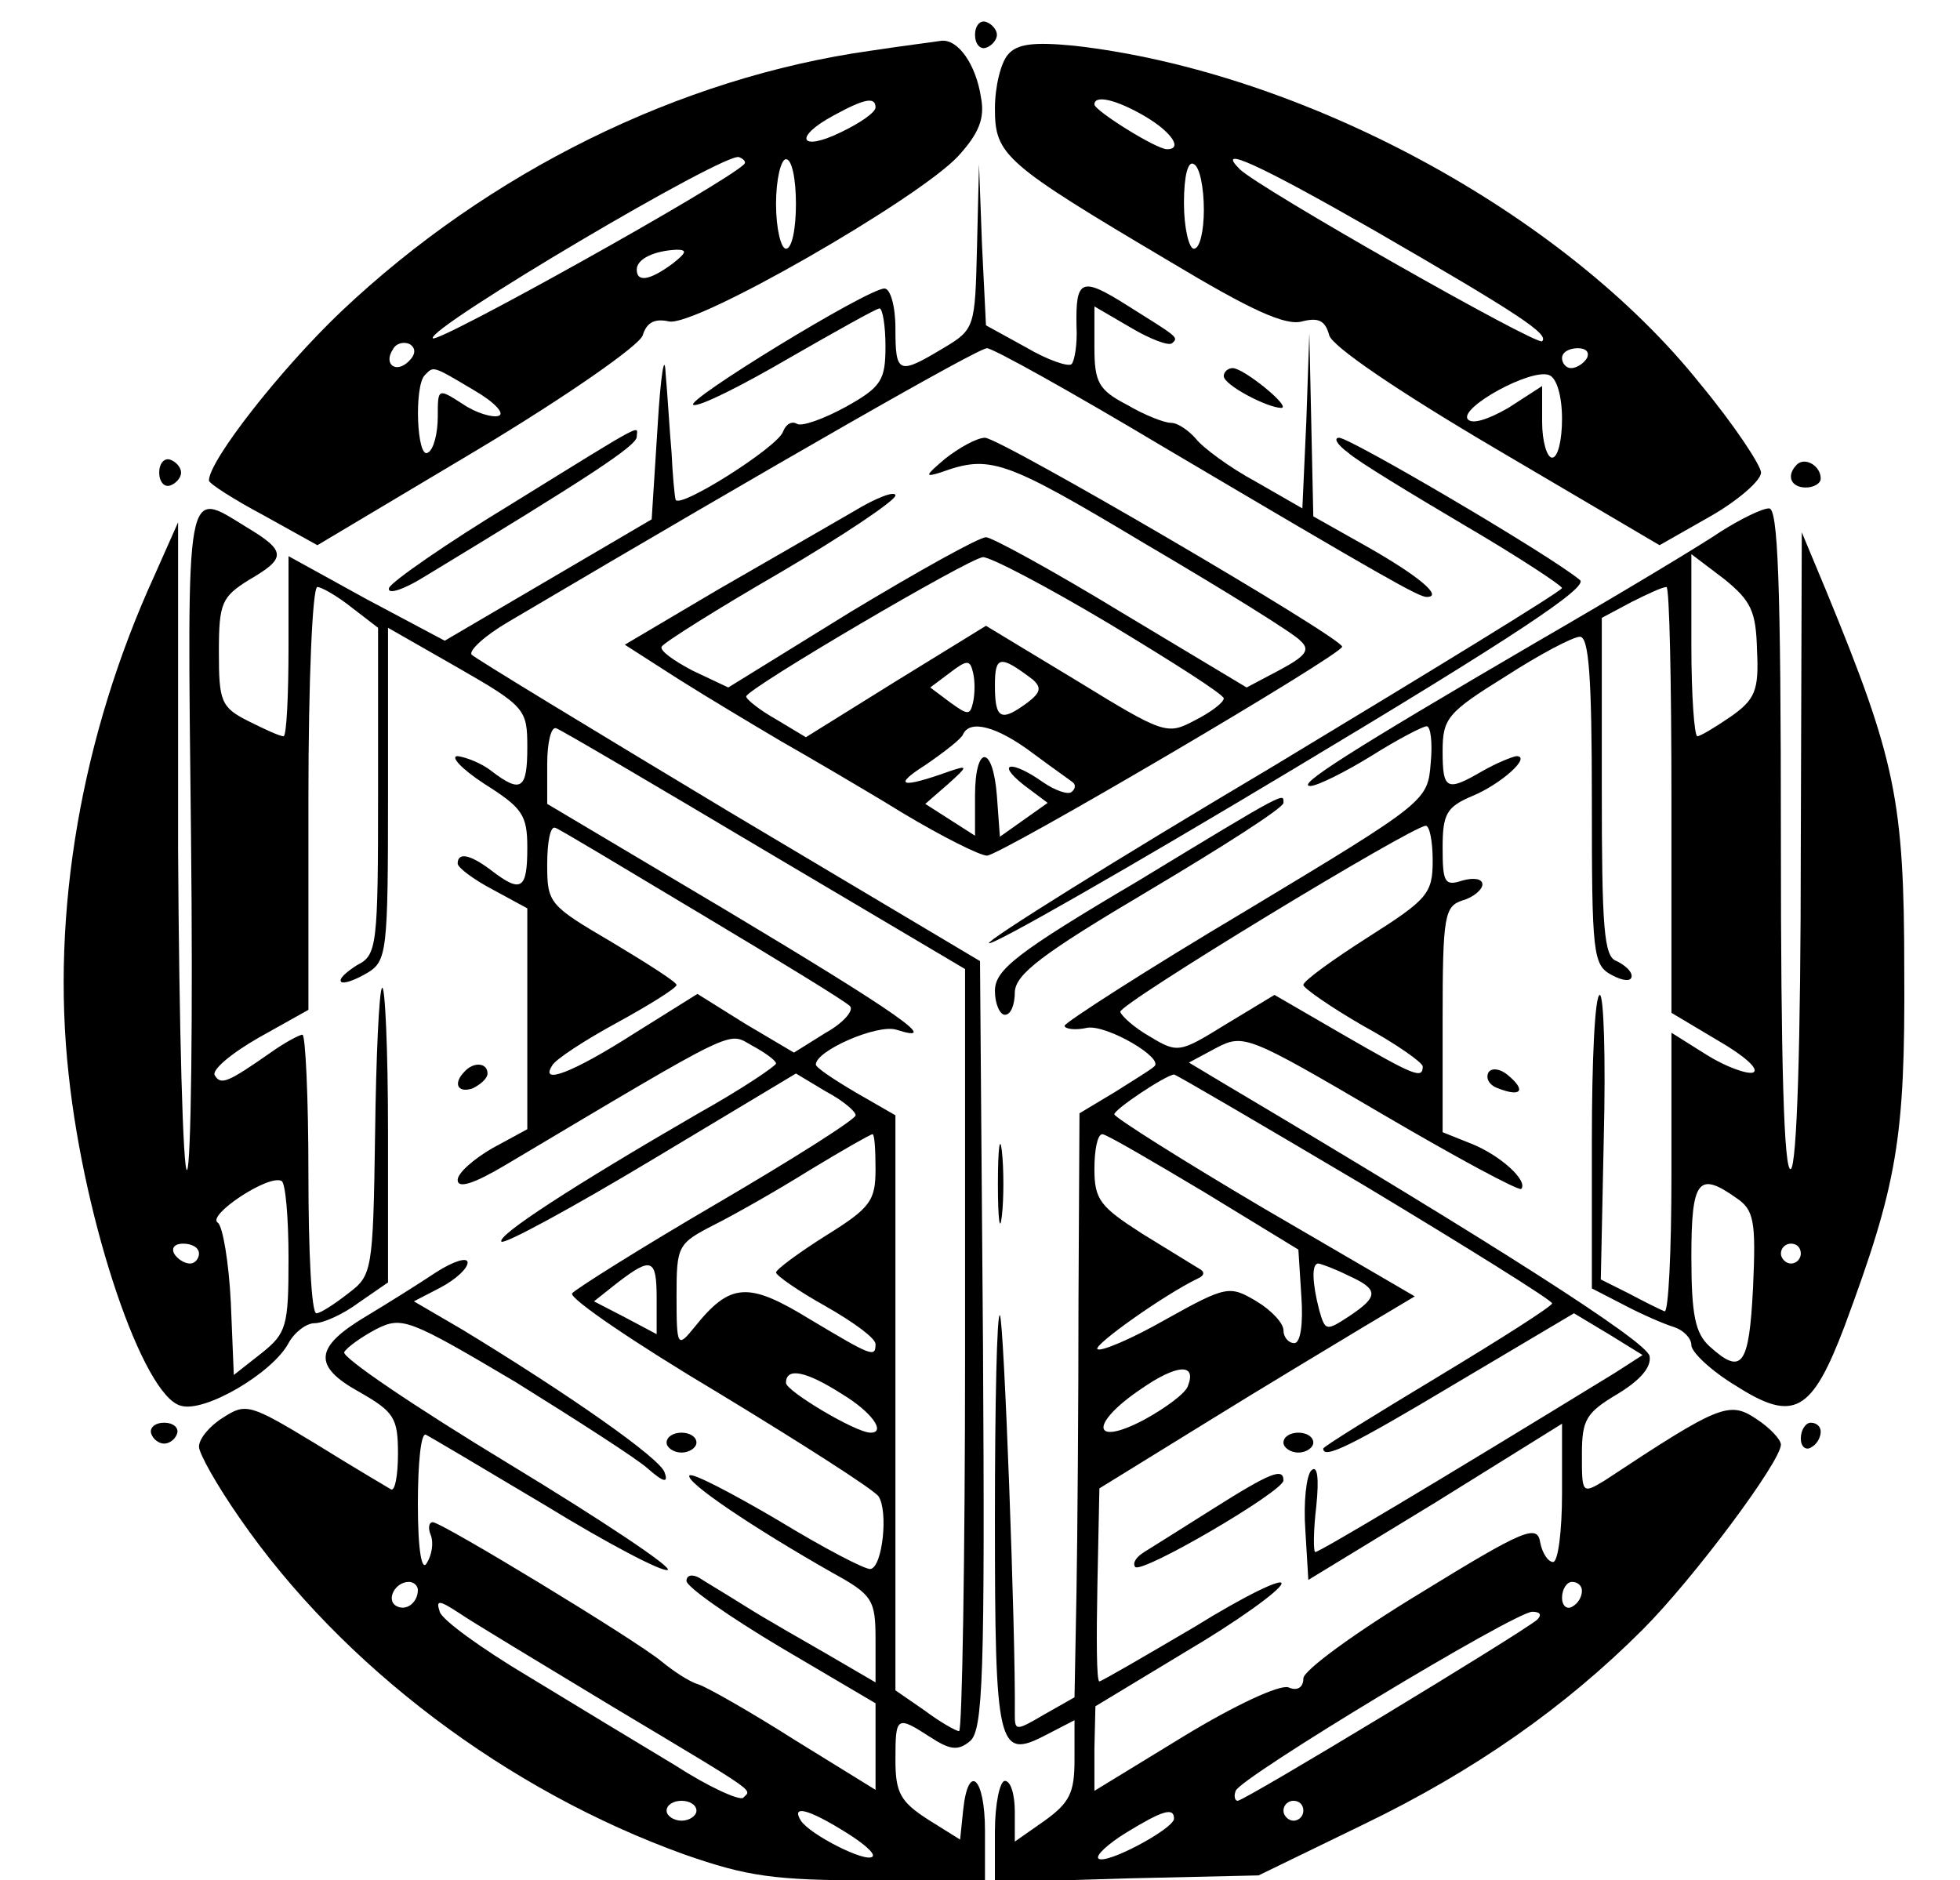 <?xml version="1.0" encoding="UTF-8" standalone="no"?>
<svg xmlns="http://www.w3.org/2000/svg" version="1.0" width="197pt" height="189pt" viewBox="0 0 197 189" preserveAspectRatio="xMidYMid meet">
  <g transform="translate(0,189) scale(0.1,-0.1)" fill="#000000" stroke="none">
    <path d="M980 1855 c0 -9 5 -15 11 -13 6 2 11 8 11 13 0 5 -5 11 -11 13 -6 2 -11 -4 -11 -13z"></path>
    <path d="M875 1839 c-192 -27 -384 -122 -532 -262 -61 -58 -133 -150 -133 -170 0 -3 25 -19 55 -35 l54 -30 161 96 c90 54 163 105 166 115 4 13 12 17 26 14 25 -7 251 123 291 166 21 23 27 38 23 59 -5 33 -23 59 -40 57 -6 -1 -38 -5 -71 -10z m5 -57 c0 -5 -16 -16 -35 -25 -41 -20 -48 -5 -7 17 31 17 42 19 42 8z m-132 -57 c-20 -20 -309 -181 -313 -175 -6 10 296 189 308 182 5 -2 7 -5 5 -7z m52 -40 c0 -25 -4 -45 -10 -45 -5 0 -10 20 -10 45 0 25 5 45 10 45 6 0 10 -20 10 -45z m-124 -60 c-23 -17 -36 -19 -36 -6 0 11 18 19 40 20 11 0 10 -3 -4 -14z m-265 -98 c-13 -13 -26 -3 -16 12 3 6 11 8 17 5 6 -4 6 -10 -1 -17z m65 -29 c21 -12 32 -24 25 -26 -6 -2 -23 3 -36 12 -25 16 -25 16 -25 -13 0 -16 -4 -33 -10 -36 -11 -7 -14 67 -3 78 9 9 7 10 49 -15z"></path>
    <path d="M1013 1835 c-7 -8 -13 -32 -13 -54 0 -47 9 -55 176 -154 80 -48 116 -65 133 -60 16 4 23 1 27 -14 3 -11 67 -55 169 -115 l163 -96 51 29 c28 16 51 36 51 44 0 7 -27 48 -61 89 -138 173 -401 314 -629 340 -41 4 -58 2 -67 -9z m138 -62 c27 -16 38 -33 22 -33 -11 0 -73 39 -73 45 0 10 22 5 51 -12z m59 -94 c0 -21 -4 -39 -10 -39 -5 0 -10 21 -10 46 0 27 4 43 10 39 6 -3 10 -24 10 -46z m172 -21 c147 -85 175 -104 168 -111 -5 -5 -285 154 -304 173 -25 25 19 5 136 -62z m213 -128 c-3 -5 -10 -10 -16 -10 -5 0 -9 5 -9 10 0 6 7 10 16 10 8 0 12 -4 9 -10z m-25 -61 c0 -21 -4 -39 -10 -39 -5 0 -10 16 -10 36 l0 36 -34 -22 c-21 -12 -37 -17 -41 -11 -7 12 64 51 82 44 8 -3 13 -22 13 -44z"></path>
    <path d="M982 1642 c-2 -81 -2 -83 -34 -102 -45 -27 -48 -26 -48 20 0 22 -5 40 -11 40 -17 0 -203 -114 -192 -117 6 -2 48 19 96 47 47 27 88 50 91 50 3 0 6 -17 6 -38 0 -34 -4 -41 -40 -61 -22 -12 -44 -20 -49 -17 -5 3 -11 0 -14 -8 -6 -16 -106 -79 -108 -68 -1 4 -3 25 -4 47 -2 22 -4 58 -6 80 -1 22 -5 -2 -8 -53 l-6 -94 -104 -61 -104 -61 -79 42 -78 43 0 -91 c0 -49 -2 -90 -5 -90 -4 0 -19 7 -35 15 -28 14 -30 20 -30 70 0 49 3 55 30 72 38 22 38 29 -2 53 -62 38 -60 51 -56 -311 2 -181 0 -332 -4 -335 -4 -3 -8 142 -9 323 l0 328 -24 -54 c-73 -160 -104 -338 -86 -501 16 -150 75 -324 113 -333 24 -7 92 33 108 63 6 11 18 20 26 20 9 0 29 9 45 21 l29 20 0 151 c0 83 -3 149 -6 145 -3 -3 -6 -69 -7 -147 -2 -138 -3 -142 -27 -160 -14 -11 -28 -20 -32 -20 -5 0 -8 63 -8 140 0 77 -3 140 -6 140 -3 0 -18 -8 -32 -18 -43 -30 -50 -33 -56 -23 -4 5 16 22 44 38 l50 28 0 213 c0 116 4 212 9 212 4 0 20 -9 35 -21 l26 -20 0 -164 c0 -156 -1 -165 -21 -175 -11 -7 -19 -14 -16 -17 3 -2 14 2 26 9 20 12 21 21 21 180 l0 167 70 -40 c68 -39 70 -42 70 -80 0 -42 -6 -47 -36 -24 -10 8 -26 14 -34 15 -8 0 4 -13 27 -28 38 -24 43 -31 43 -64 0 -42 -6 -46 -36 -23 -21 16 -34 19 -34 7 0 -4 16 -16 35 -26 l35 -19 0 -111 0 -111 -35 -19 c-19 -11 -35 -25 -35 -32 0 -9 16 -4 48 15 237 141 223 134 248 120 13 -7 24 -15 24 -18 -1 -3 -35 -26 -78 -50 -126 -73 -203 -123 -198 -129 3 -3 71 34 151 82 l145 87 30 -18 c17 -9 30 -20 30 -24 0 -4 -63 -44 -140 -89 -77 -45 -142 -86 -145 -90 -3 -5 63 -50 147 -100 84 -51 156 -97 161 -104 10 -15 4 -71 -8 -73 -5 -1 -47 21 -93 49 -46 27 -86 48 -89 45 -5 -6 63 -52 144 -98 40 -22 43 -27 43 -67 l0 -43 -48 28 c-26 15 -63 36 -82 48 -19 12 -41 25 -47 29 -7 4 -13 3 -13 -3 0 -6 43 -36 95 -67 l95 -56 0 -44 0 -43 -81 50 c-44 28 -88 53 -97 56 -10 3 -26 14 -37 23 -25 21 -221 140 -230 140 -4 0 -5 -6 -2 -13 3 -8 1 -20 -4 -28 -5 -9 -9 12 -9 59 0 41 3 72 8 70 4 -2 58 -34 120 -71 62 -38 117 -67 123 -65 6 2 -66 50 -160 107 -94 57 -168 107 -165 112 3 5 17 15 32 23 26 13 32 11 140 -53 61 -38 122 -77 133 -87 16 -14 21 -15 17 -4 -4 14 -97 79 -204 144 l-48 28 27 14 c15 8 27 19 27 25 0 6 -15 1 -32 -10 -18 -12 -50 -32 -70 -44 -52 -31 -54 -50 -7 -76 35 -20 39 -26 39 -62 0 -22 -3 -38 -7 -36 -5 3 -39 23 -76 46 -66 40 -70 41 -93 26 -13 -8 -24 -21 -24 -29 0 -7 18 -39 41 -72 103 -149 269 -274 447 -338 63 -22 90 -26 188 -26 l114 0 0 50 c0 54 -17 69 -22 20 l-3 -29 -32 20 c-28 18 -33 27 -33 60 0 44 1 45 35 23 20 -13 28 -14 40 -4 13 11 15 65 13 398 l-3 386 -252 150 c-138 83 -255 154 -259 158 -3 4 13 19 37 33 276 163 472 275 481 275 6 0 85 -44 177 -99 225 -133 257 -151 265 -151 17 0 -8 21 -59 50 l-55 31 -2 92 -2 92 -3 -88 -4 -88 -47 27 c-26 14 -53 34 -60 43 -7 8 -18 16 -25 16 -7 0 -27 8 -44 18 -29 15 -33 23 -33 58 l0 41 36 -21 c20 -12 39 -19 42 -16 7 6 6 6 -45 38 -46 29 -52 27 -51 -21 1 -18 -2 -35 -5 -38 -3 -3 -24 4 -46 17 l-40 22 -4 81 -3 81 -2 -83z m-213 -607 l201 -119 0 -383 c0 -211 -3 -383 -6 -383 -3 0 -19 9 -35 21 l-29 20 0 289 0 289 -40 23 c-22 13 -40 25 -40 28 0 14 62 41 81 35 47 -15 1 17 -171 120 l-180 107 0 40 c0 22 4 38 9 36 4 -1 99 -57 210 -123z m-64 -64 c77 -46 144 -87 149 -92 5 -4 -6 -17 -24 -27 l-32 -20 -49 29 -48 30 -64 -40 c-61 -39 -95 -52 -82 -32 3 6 32 25 65 43 33 18 60 35 60 38 0 3 -30 22 -65 43 -63 37 -65 39 -65 78 0 22 3 39 8 37 4 -1 70 -41 147 -87z m175 -256 c0 -32 -5 -39 -50 -67 -27 -17 -50 -34 -50 -37 0 -3 23 -19 50 -34 28 -16 50 -32 50 -38 0 -14 -4 -12 -66 25 -62 38 -80 37 -116 -8 -17 -21 -18 -20 -18 31 0 51 1 53 38 72 20 10 64 35 96 55 33 20 61 36 63 36 2 0 3 -16 3 -35z m-590 -90 c0 -68 -2 -75 -27 -95 l-28 -22 -3 73 c-2 40 -8 76 -13 80 -12 7 51 49 64 42 4 -2 7 -37 7 -78z m-90 5 c0 -5 -4 -10 -9 -10 -6 0 -13 5 -16 10 -3 6 1 10 9 10 9 0 16 -4 16 -10z m460 -45 l0 -36 -32 17 -31 16 24 19 c34 26 39 24 39 -16z m186 -96 c30 -18 45 -39 29 -39 -15 0 -85 42 -85 50 0 16 20 12 56 -11z m-426 -197 c0 -13 -12 -22 -22 -16 -10 6 -1 24 13 24 5 0 9 -4 9 -8z m195 -117 c152 -91 140 -83 132 -92 -4 -3 -35 11 -69 33 -35 21 -101 61 -147 89 -47 28 -87 57 -89 65 -4 12 -1 12 19 -1 13 -9 83 -51 154 -94z m85 -105 c0 -5 -7 -10 -15 -10 -8 0 -15 5 -15 10 0 6 7 10 15 10 8 0 15 -4 15 -10z m149 -21 c18 -11 31 -22 28 -25 -6 -7 -63 22 -72 36 -10 16 7 12 44 -11z"></path>
    <path d="M1230 1512 c0 -9 44 -32 58 -32 10 1 -38 40 -49 40 -5 0 -9 -4 -9 -8z"></path>
    <path d="M515 1384 c-66 -40 -122 -79 -124 -85 -2 -7 14 -2 35 11 165 100 214 132 214 141 0 11 14 19 -125 -67z"></path>
    <path d="M950 1429 c-20 -17 -21 -19 -5 -14 50 18 63 14 205 -71 80 -47 151 -91 157 -98 10 -9 6 -15 -20 -29 l-34 -18 -125 75 c-69 42 -131 76 -137 76 -7 0 -68 -34 -136 -75 l-123 -76 -36 17 c-19 10 -33 20 -31 24 2 4 56 38 120 75 63 37 115 72 115 77 0 5 -19 -2 -42 -16 -24 -14 -85 -49 -137 -79 l-93 -55 53 -34 c30 -19 77 -47 104 -63 28 -16 83 -48 122 -72 40 -24 78 -43 85 -43 13 0 357 202 357 210 0 9 -344 210 -359 210 -8 0 -26 -10 -40 -21z m165 -166 c63 -38 115 -71 115 -75 0 -4 -13 -14 -29 -22 -28 -15 -31 -14 -119 40 l-91 55 -91 -56 -90 -56 -30 18 c-16 9 -30 20 -30 23 1 8 224 139 238 140 8 0 65 -30 127 -67z m-137 -79 c-3 -13 -5 -13 -23 0 l-20 15 20 15 c17 13 20 13 23 0 2 -8 2 -21 0 -30z m60 23 c9 -8 8 -13 -5 -23 -27 -20 -33 -17 -33 17 0 30 5 31 38 6z m0 -74 c20 -15 39 -28 41 -30 2 -2 2 -6 -2 -9 -3 -3 -16 1 -29 10 -31 22 -48 20 -19 -3 l24 -18 -24 -17 -24 -17 -3 41 c-4 52 -22 52 -22 0 l0 -40 -25 16 -25 16 23 20 c20 18 20 19 2 13 -50 -18 -58 -15 -25 6 19 13 37 27 38 31 7 15 34 8 70 -19z"></path>
    <path d="M1355 1435 c10 -9 63 -41 117 -73 53 -31 97 -60 98 -63 0 -3 -131 -83 -290 -179 -160 -95 -288 -175 -286 -178 3 -3 141 76 306 175 222 133 297 183 288 190 -30 25 -231 143 -242 143 -6 0 -2 -7 9 -15z"></path>
    <path d="M160 1415 c0 -9 5 -15 11 -13 6 2 11 8 11 13 0 5 -5 11 -11 13 -6 2 -11 -4 -11 -13z"></path>
    <path d="M1806 1423 c-11 -11 -6 -23 9 -23 8 0 15 4 15 9 0 13 -16 22 -24 14z"></path>
    <path d="M1730 1356 c-19 -13 -102 -63 -185 -111 -190 -111 -243 -145 -228 -145 7 0 35 14 61 30 27 17 52 30 56 30 4 0 6 -17 4 -37 -3 -38 -4 -39 -185 -148 -101 -60 -183 -113 -183 -116 0 -3 10 -5 23 -2 20 3 78 -31 67 -39 -3 -3 -21 -14 -40 -26 l-35 -21 -1 -188 c0 -103 -1 -235 -2 -293 l-2 -106 -30 -17 c-29 -17 -30 -17 -30 0 1 79 -11 398 -15 401 -3 3 -5 -89 -5 -204 0 -231 3 -243 51 -218 l29 15 0 -40 c0 -33 -5 -43 -30 -61 l-30 -21 0 30 c0 17 -4 31 -10 31 -5 0 -10 -23 -10 -51 l0 -51 133 4 132 3 105 51 c112 54 203 118 281 196 51 51 139 169 139 186 0 5 -11 17 -25 26 -27 18 -37 14 -152 -62 -23 -14 -23 -13 -23 26 0 35 4 42 36 61 23 14 34 27 32 38 -3 15 -160 115 -428 274 l-35 21 28 15 c27 14 32 12 165 -66 75 -44 138 -78 141 -76 7 8 -20 33 -49 45 l-30 12 0 114 c0 104 2 113 20 119 11 3 20 11 20 16 0 6 -9 7 -20 4 -18 -6 -20 -2 -20 33 0 34 4 41 30 52 29 12 60 40 44 40 -5 -1 -20 -7 -34 -15 -36 -21 -40 -19 -40 20 0 33 5 39 63 75 34 22 68 40 75 40 9 0 12 -40 12 -165 0 -154 1 -165 20 -175 11 -6 20 -7 20 -1 0 5 -7 11 -15 15 -13 4 -15 33 -15 175 l0 170 30 16 c16 8 31 15 35 15 3 0 5 -96 5 -214 l0 -214 47 -28 c26 -15 42 -29 35 -32 -6 -2 -28 6 -47 18 l-35 22 0 -142 c0 -78 -3 -140 -7 -138 -5 2 -21 10 -36 18 l-28 14 3 143 c2 79 0 143 -4 143 -5 0 -8 -66 -8 -148 l0 -147 33 -17 c17 -9 40 -19 50 -22 9 -3 17 -11 17 -18 0 -7 20 -26 45 -41 58 -37 76 -27 109 60 53 143 61 188 60 358 0 171 -9 212 -78 380 l-25 60 -1 -317 c0 -200 -4 -319 -10 -323 -7 -4 -10 108 -10 329 0 263 -3 336 -12 335 -7 0 -29 -11 -48 -23z m36 -120 c2 -40 -2 -49 -26 -66 -16 -11 -31 -20 -34 -20 -3 0 -6 41 -6 91 l0 92 33 -25 c27 -22 32 -32 33 -72z m-326 -211 c0 -33 -5 -39 -65 -77 -36 -23 -65 -44 -65 -48 0 -3 27 -22 60 -41 33 -18 60 -37 60 -41 0 -13 -9 -9 -80 32 l-69 40 -48 -29 c-47 -29 -49 -30 -77 -13 -16 9 -29 21 -30 25 -1 8 292 186 307 187 4 0 7 -16 7 -35z m-68 -327 c103 -62 188 -115 188 -118 0 -3 -52 -36 -115 -74 -63 -38 -115 -70 -115 -72 0 -11 27 2 134 66 l118 70 35 -21 34 -21 -28 -18 c-186 -114 -297 -180 -301 -180 -2 0 -2 21 1 46 3 29 1 42 -5 36 -5 -5 -8 -32 -6 -60 l3 -50 128 78 127 79 0 -70 c0 -38 -4 -69 -9 -69 -5 0 -11 9 -13 20 -3 18 -16 13 -120 -51 -66 -40 -118 -78 -118 -86 0 -9 -6 -13 -15 -9 -9 3 -54 -18 -105 -49 l-90 -55 0 43 1 42 91 55 c51 30 94 61 96 68 2 7 -37 -12 -87 -43 -51 -30 -94 -55 -96 -55 -3 0 -3 44 -2 97 l2 97 107 66 c58 36 130 79 158 96 l52 31 -151 88 c-83 49 -151 92 -151 95 0 5 51 39 60 40 2 0 89 -51 192 -112z m-162 -6 l95 -58 3 -47 c2 -28 -1 -47 -7 -47 -6 0 -11 6 -11 13 0 7 -12 20 -27 29 -27 16 -30 16 -91 -18 -35 -20 -66 -33 -69 -30 -4 4 66 54 101 71 7 3 7 7 1 10 -5 3 -31 19 -57 35 -42 27 -48 34 -48 65 0 19 3 35 8 35 4 0 50 -27 102 -58z m535 -6 c18 -12 20 -23 17 -90 -4 -79 -11 -89 -44 -59 -14 13 -18 31 -18 90 0 77 7 86 45 59z m65 -56 c0 -5 -4 -10 -10 -10 -5 0 -10 5 -10 10 0 6 5 10 10 10 6 0 10 -4 10 -10z m-455 -22 c31 -14 31 -21 1 -41 -23 -15 -24 -15 -30 6 -7 27 -8 47 -1 47 2 0 16 -5 30 -12z m-161 -111 c-2 -7 -22 -22 -44 -34 -53 -28 -55 -4 -3 31 36 25 56 26 47 3z m396 -206 c0 -6 -4 -13 -10 -16 -5 -3 -10 1 -10 9 0 9 5 16 10 16 6 0 10 -4 10 -9z m-45 -29 c-15 -13 -294 -182 -301 -182 -3 0 -4 5 -2 10 4 13 279 179 298 180 8 0 10 -3 5 -8z m-235 -192 c0 -5 -4 -10 -10 -10 -5 0 -10 5 -10 10 0 6 5 10 10 10 6 0 10 -4 10 -10z m-130 -8 c0 -10 -69 -47 -76 -40 -3 3 10 15 28 26 36 22 48 26 48 14z"></path>
    <path d="M1290 440 c0 -5 7 -10 15 -10 8 0 15 5 15 10 0 6 -7 10 -15 10 -8 0 -15 -4 -15 -10z"></path>
    <path d="M1220 374 c-30 -19 -62 -39 -70 -44 -8 -5 -12 -11 -9 -15 7 -7 149 76 149 87 0 13 -13 8 -70 -28z"></path>
    <path d="M1143 1004 c-122 -72 -143 -89 -143 -110 0 -13 5 -24 10 -24 6 0 10 10 10 23 1 18 27 38 135 102 74 44 135 83 135 88 0 10 6 14 -147 -79z"></path>
    <path d="M467 813 c-12 -12 -7 -22 8 -17 8 4 15 10 15 15 0 11 -14 12 -23 2z"></path>
    <path d="M1496 812 c-3 -6 1 -13 10 -16 23 -9 28 -2 10 13 -8 7 -17 8 -20 3z"></path>
    <path d="M1003 700 c0 -36 2 -50 4 -32 2 17 2 47 0 65 -2 17 -4 3 -4 -33z"></path>
    <path d="M152 449 c2 -6 8 -10 13 -10 5 0 11 4 13 10 2 6 -4 11 -13 11 -9 0 -15 -5 -13 -11z"></path>
    <path d="M1810 444 c0 -8 5 -12 10 -9 6 3 10 10 10 16 0 5 -4 9 -10 9 -5 0 -10 -7 -10 -16z"></path>
    <path d="M670 440 c0 -5 7 -10 15 -10 8 0 15 5 15 10 0 6 -7 10 -15 10 -8 0 -15 -4 -15 -10z"></path>
  </g>
</svg>
